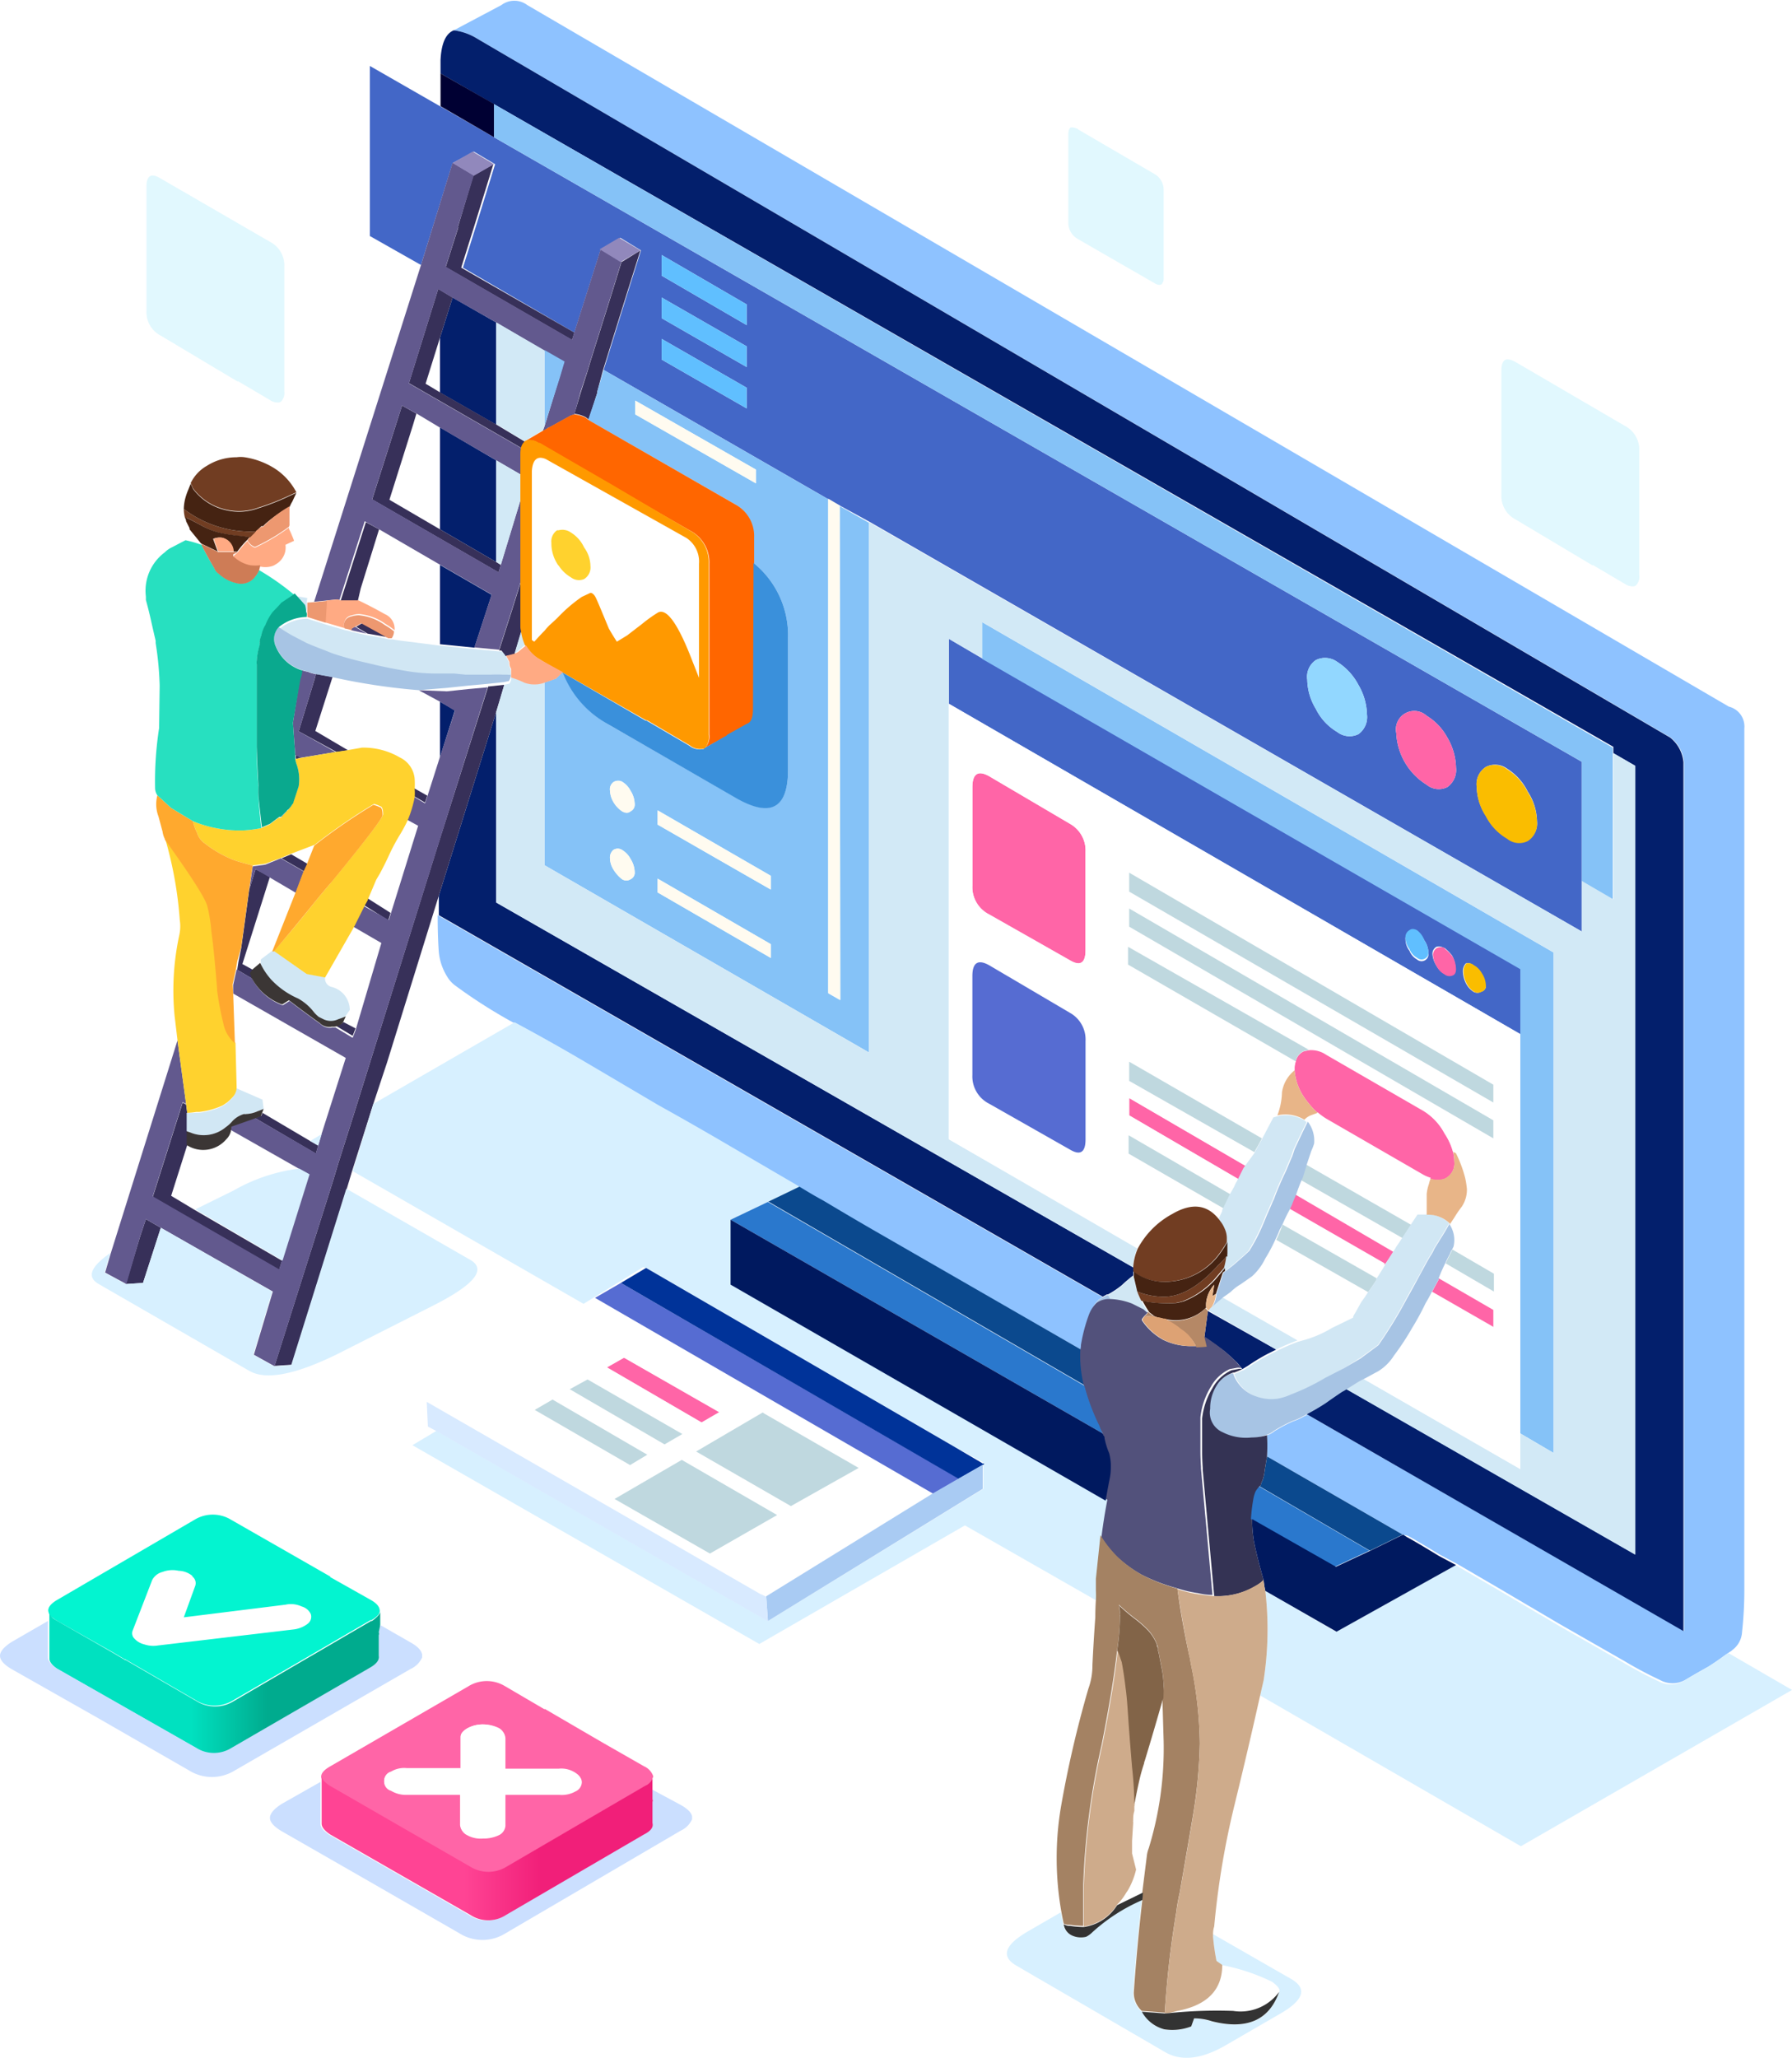 <?xml version="1.0" encoding="UTF-8" standalone="no"?><svg xmlns:xlink="http://www.w3.org/1999/xlink" preserveAspectRatio="xMidYMid meet" data-bbox="0 0.004 156 179.009" viewBox="0 0 156 178.99" xmlns="http://www.w3.org/2000/svg" data-type="ugc" role="presentation" aria-hidden="true" width="270"  height="310" >
    <g>
        <defs>
            <linearGradient gradientUnits="userSpaceOnUse" y2="146.33" x2="4.15" y1="146.33" x1="33.13" id="svgcid--426mt464siy1">
                <stop stop-color="#00ab8e" offset=".34"></stop>
                <stop stop-color="#00e1c0" offset=".57"></stop>
            </linearGradient>
            <linearGradient gradientUnits="userSpaceOnUse" gradientTransform="rotate(180 -658.5 -374.975)" y2="-910.74" x2="-1344.93" y1="-910.74" x1="-1373.97" id="svgcid-5f2svz-fzw69m">
                <stop stop-color="#f11f79" offset=".34"></stop>
                <stop stop-color="#ff4494" offset=".57"></stop>
            </linearGradient>
        <linearGradient gradientUnits="userSpaceOnUse" y2="146.33" x2="4.15" y1="146.33" x1="33.13" id="svgcid--426mt464siy1">
                <stop stop-color="#00ab8e" offset=".34"></stop>
                <stop stop-color="#00e1c0" offset=".57"></stop>
            </linearGradient><linearGradient gradientUnits="userSpaceOnUse" gradientTransform="rotate(180 -658.5 -374.975)" y2="-910.74" x2="-1344.93" y1="-910.74" x1="-1373.97" id="svgcid-5f2svz-fzw69m">
                <stop stop-color="#f11f79" offset=".34"></stop>
                <stop stop-color="#ff4494" offset=".57"></stop>
            </linearGradient></defs>
        <g>
            <g>
                <path d="M122.1 133.48l-11.8-6.8a17.19 17.19 0 000-1.85 1.78 1.78 0 00.65-.35 13.26 13.26 0 011.6-.85 5.16 5.16 0 001-.45.64.64 0 00.25-.15l32.8 18.85v-75.6a3.09 3.09 0 00-1.15-2.15L41.5 3.28a5.05 5.05 0 00-2-.7l4.15-2.2a1.87 1.87 0 012.25 0l104.6 61.05a1.78 1.78 0 011.35 1.9v74.95a33.62 33.62 0 01-.2 3.7 2.08 2.08 0 01-.85 1.55.79.79 0 01-.2.15l-.3.2q-.8.6-1.6 1.1-1 .55-2 1.15a2.25 2.25 0 01-2.2 0 34.27 34.27 0 01-3.1-1.65l-5.6-3.2-5.35-3.15-3.6-2.1-1.5-.8q-2.05-1.25-2.8-1.65zm-52.55-30.25l-6-3.5q-3.15-1.85-6.3-3.6l-5.85-3.45q-3.3-2-6.65-3.75a.37.37 0 01-.15-.05 44.8 44.8 0 01-5-3.2 2.64 2.64 0 01-.7-.8 4.89 4.89 0 01-.7-2.1q-.1-1.3-.1-3.2L96 112.83a3.18 3.18 0 00-.35.2 2.61 2.61 0 00-.6.9 1.15 1.15 0 00-.2.4 14.11 14.11 0 00-.7 2.65 1.6 1.6 0 01-.05.4l-17.55-10q-2.35-1.38-4.85-2.9-.65-.35-1.4-.8z" fill-rule="evenodd" fill="#8EC2FF"></path>
                <path d="M39.5 2.58a5.05 5.05 0 012 .7l103.9 60.85a3.09 3.09 0 011.15 2.15v75.6L113.75 123a16.91 16.91 0 001.65-1q.7-.5 1.45-1a3.29 3.29 0 00.35-.2l25.15 14.4V66.58l-1.9-1.1v-.55L43 9v2.9V9l-4.65-2.67v2.85-4q.1-2.18 1.15-2.6zm-1.3 75.3l5-16v16.6l55.45 31.75a1.47 1.47 0 010 .35v.35a12.86 12.86 0 00-1 .85 7.55 7.55 0 01-1.2.8h-.1l-.35.2-57.8-33.2v-1.7zm72.9 39.5l-.8.4a16.77 16.77 0 00-1.65 1l-.5.3-.45-.55q-.5-.5-1.1-1-.8-.6-1.75-1.25l.3-2.25zM39.4 25.83L43.2 28v8.9l-4.9-2.8v-4.77zM43.2 40v8.85L38.3 46v-8.87zm-4.9 16v-6.9l4.5 2.6-1.5 4.6zm0 9.85V61l1.3.75z" fill="#031F6C" fill-rule="evenodd"></path>
                <path d="M39.4 14.13L36.65 23l-4.45-2.52V5.68l6.1 3.5 4.7 2.7 94.7 54.35V81l-62-35.65-2.6-1.42-1-.55-19.55-11.25 2.1-6.75 1.15-3.65-1.8-1.1-1.7 1-2.3 7.25-9.7-5.65 1.1-3.5 1.7-5.5-1.85-1.1zm77 43.4a1.8 1.8 0 00-1.85-.15 1.75 1.75 0 00-.75 1.7 5.08 5.08 0 00.75 2.55 4.77 4.77 0 001.85 2 1.75 1.75 0 001.85.2 1.82 1.82 0 00.75-1.7 5.35 5.35 0 00-.75-2.6 5.23 5.23 0 00-1.85-2zm7.8 4.7a1.6 1.6 0 00-2.65 1.5 5.59 5.59 0 002.65 4.5 1.66 1.66 0 001.8.2 1.82 1.82 0 00.75-1.7 5.36 5.36 0 00-.75-2.6 5 5 0 00-1.8-1.9zm5.15 4.45a1.78 1.78 0 00-.8 1.7 4.86 4.86 0 00.8 2.55 4.77 4.77 0 001.85 1.95 1.66 1.66 0 001.8.2 1.78 1.78 0 00.8-1.7 4.86 4.86 0 00-.8-2.55 4.91 4.91 0 00-1.8-2 1.75 1.75 0 00-1.85-.15zm3 23.25L82.6 61.18v-5.65l2.9 1.7 46.85 27zM124 81.78a1.86 1.86 0 00-.65-.75q-.4-.25-.65 0a.69.69 0 00-.35.65 1.67 1.67 0 00.35 1 1.47 1.47 0 00.65.75.6.6 0 00.65.1.59.59 0 00.35-.6 2 2 0 00-.35-1.15zm1.7.65a.81.81 0 00-.65-.1.69.69 0 00-.35.65 2.16 2.16 0 00.35 1 1.53 1.53 0 00.65.65.68.68 0 00.7.1q.3-.1.3-.55a2.28 2.28 0 00-.3-1.1 3.45 3.45 0 00-.65-.65zm3.6 3.25a2 2 0 00-.35-1.05 1.77 1.77 0 00-.7-.7.71.71 0 00-.65-.15 1 1 0 00-.25.7 2.44 2.44 0 00.25 1 1.85 1.85 0 00.65.75.65.65 0 00.7 0 .5.5 0 00.4-.55zM65 31.88v-1.8l-7.4-4.25v1.8zm0-3.65v-1.8l-7.4-4.3v1.8zm-7.4 1.2v1.8l7.4 4.25v-1.8z" fill="#4367C7" fill-rule="evenodd"></path>
                <path d="M43.2 61.88l-5 16-4.5 14.5L32.5 96l-1.85 5.85-.45 1.5-4.8 15.35-1.5.1 5.1-16.12.45-1.5 1.3-4.1 1.25-4 6.25-20 4.25-13.4 1.4-.15-.4 1.35zm-2-46.65l1.75-1-1.7 5.5-1.1 3.5L50 28.88l-.2.65-11-6.35 1.1-3.45h-.05zm14.55 6.5l-1.15 3.65-2.1 6.75L52 34v.1l-.75 2.35-.25-.2a2.65 2.65 0 00-1-.3l.6-2 .5-1.55.3-1 1.9-6.05.8-2.6zM43.2 36.88l2.5 1.5a1 1 0 00-.3.55l-9.8-5.65 2.55-8.2 1.25.75-1.1 3.5-1.25 4 1.25.75zM38.3 46l4.9 2.85.4.25-.2.65-11-6.35 2.6-8.17 1.25.7-.3 1-2.05 6.5zm7.1 8.85l-.6 2a6.94 6.94 0 01-.8.2 4.47 4.47 0 00-.35-.5h-.2l1.15-3.6.75-2.4v4a1.6 1.6 0 00.05.28zm-13.4.23l-1-.6.6-.35 2.35 1.3q-1.05-.2-1.95-.35zm-.85-2.85h-1.5l2.2-6.85L33 46l-1.6 5.15zm4.9 17a5 5 0 000-.7l1.15.65-.2.6zm-4.4 9.45l.25-.45.05-.15 2.05 1.3-.2.65zm-1.75 10.2l1.05.55h-.05.05l-.25.65-1.5-.9a1.17 1.17 0 00.65-.25zm-6.4-12.65l-2.4 7.6 1 .55-.25.35a2 2 0 01.15.4l-1.35-.8.1-.65.25-1.25.7-5.1.55-1.75zm-1.3 21l.55-.2.1-.25L27 99.23l.7.4-.2.7zm-5.9 2.35L14.9 104l2 1.2 7.65 4.45-.25.8-11-6.35 2.6-8.2.3.15.1.75v1.6zm10.2-23.8l-2-1.15.85-.35 1.45.85zm17-14.9v.05zM25 70.53l-.45.5h-.2.15zm1.2-4.65l-.45.1v-.35zm4.1-.65l-1 .15-3.3-1.8L27.4 59l.1-.4a1.09 1.09 0 01.35.05l1.1.2-1.5 4.7zM14 106.78l-1.55 4.8-1.5.1 1.25-4.15.5-1.5zM40.25 71z" fill="#373059" fill-rule="evenodd"></path>
                <path d="M23.9 118.83l-1.8-1 1.65-5.5-9.75-5.55-1.3-.75-.5 1.5-1.2 4.15-1.85-1 .5-1.7 5.8-18.5.75 5.52-.3-.15-2.6 8.2 11 6.35.25-.8 2.3-7.5-.9-.5-5.9-3.35a.8.8 0 00.1-.35l2-.7 5.35 3.1.2-.7.3-1 2.1-6.6-9.8-5.6v-.75l.3-1.35 1.35.8a4.92 4.92 0 002.6 2.3h.1l.55-.35q1.3 1 2.7 2a1.15 1.15 0 001.05.3.83.83 0 00.25 0l1.5.9.25-.65h-.05.05L33.2 82l-2.5-1.45.9-1.8L33.85 80l.2-.65 2.35-7.55-1-.55a10 10 0 00.6-2l1 .6.2-.6 1.1-3.45 1.3-4-1.3-.8-1.85-1 2.45.1 1.9-.2 1.65-.15-4.2 13.38L32 93.08l-1.25 4-1.3 4.1-.45 1.5zM36.65 23l2.75-8.9 1.85 1.1-1.4 4.5h.05l-1.1 3.45 11 6.35.2-.65 2.3-7.25 1.8 1.1-.8 2.6-1.9 6.05-.3 1-.55 1.65-.55 2-.3.1-2 1.1-.45.25.15-.4 1.3-4.25.4-1.35-1.75-1L43.2 28l-3.8-2.15-1.25-.75-2.55 8.2 9.8 5.65a3 3 0 00-.05.6v1.7L43.2 40l-4.9-2.85-2-1.2-1.3-.72-2.6 8.15 11 6.35.2-.65 1.75-5.75v7.15l-.75 2.4-1.15 3.6-2.15-.2 1.5-4.6-4.5-2.6L33 46l-1.25-.7-2.2 6.85-.2-.05-1 .1-1 .1zm11 14.15a.43.43 0 01.15-.05.17.17 0 00-.1.05zM30.9 54.48l1 .6-1.35-.3.05-.15zm-6.45 20.15l2 1.15-.7 1.85-2.3-1.35-1.2-.7-.55 1.75.3-2 1.1-.15zm4.75-9.25l-3 .5-.5-.25-.2-2.8.6-3.83a2.6 2.6 0 00.15-.55.45.45 0 000-.2 2.74 2.74 0 00.55.15 2.78 2.78 0 00.7.2l-.1.4-1.4 4.58z" fill="#62598E" fill-rule="evenodd"></path>
                <path d="M41.25 15.23l-1.85-1.1 1.75-1 1.85 1.1zM54 22.73l-1.8-1.1 1.7-1 1.85 1.1-1.7 1z" fill="#9188BC" fill-rule="evenodd"></path>
                <path d="M137.7 76.63v-10.4L43 11.88V9l97.4 56v13.3zm-85.15-44.5L72.1 43.38v43l1.05.6-.05-43 2.55 1.45v46.1L47.4 75.23v-15.9l1-.35.55-.55h.1A8.71 8.71 0 0053 63l11.15 6.4q4.45 2.5 4.45-2.5V55.48a8.08 8.08 0 00-3-6.55v-2.2a3.13 3.13 0 00-1.6-2.9l-12.8-7.35.8-2.35V34zm79.8 92.55v-40.4l-46.85-27v-3.2l49.75 28.75v43.55zM55.3 36l10.5 6v-1.2l-10.5-6zm-7.9 1v-6.6l1.75 1-.4 1.35zm6 31a.78.78 0 00-.3.7 2.13 2.13 0 00.3 1 2.51 2.51 0 00.75.8q.45.3.75 0a.63.63 0 00.35-.65 2.22 2.22 0 00-.35-1.1 2 2 0 00-.75-.8.75.75 0 00-.75.05zm13.7 8.15l-9.85-5.7v1.25l9.85 5.65zm-14-1.55a1.93 1.93 0 00.3 1 3.18 3.18 0 00.75.85.69.69 0 00.75 0 .63.63 0 00.35-.65 2.22 2.22 0 00-.35-1.1 2 2 0 00-.75-.8.69.69 0 00-.75 0 .86.86 0 00-.3.73zm4.15 3l9.85 5.7v-1.2l-9.85-5.7z" fill="#85C2F7" fill-rule="evenodd"></path>
                <path fill="#000033" fill-rule="evenodd" d="M43 11.88l-4.65-2.7V6.33L43 8.98v2.9z"></path>
                <path d="M116.4 57.53a5.23 5.23 0 011.85 2 5.35 5.35 0 01.75 2.6 1.82 1.82 0 01-.75 1.7 1.75 1.75 0 01-1.85-.2 4.77 4.77 0 01-1.85-2 5.08 5.08 0 01-.75-2.55 1.75 1.75 0 01.75-1.7 1.8 1.8 0 011.85.15z" fill="#92D7FF" fill-rule="evenodd"></path>
                <path d="M124.2 62.23a5 5 0 011.8 1.9 5.36 5.36 0 01.75 2.6 1.82 1.82 0 01-.75 1.7 1.66 1.66 0 01-1.8-.2 5.59 5.59 0 01-2.65-4.5 1.6 1.6 0 012.65-1.5zm-38.1 5.25l7.05 4.15a2.66 2.66 0 011.35 2.45v8.55q0 1.7-1.35.9l-7.05-4A2.66 2.66 0 0184.65 77v-8.57q0-1.75 1.45-.95zm28.6 29.3a8.22 8.22 0 01-1.2-1.4 4.77 4.77 0 01-.8-2.3v-.15a1.62 1.62 0 01.1-.6 1.23 1.23 0 01.7-.9l.45-.1a2.32 2.32 0 011.5.4l8.4 4.85a5.1 5.1 0 011.9 2 5.55 5.55 0 01.75 1.65 3.3 3.3 0 01.1.8 1.45 1.45 0 01-.85 1.5 1.85 1.85 0 01-1.2 0 3.18 3.18 0 01-.7-.3l-8.4-4.85a6.11 6.11 0 01-.75-.6zm-6.1 4.7l-.6 1.2L98.3 97v-1.52zm17.15-19a3.45 3.45 0 01.7.7 2.28 2.28 0 01.3 1.1q0 .45-.3.55a.68.68 0 01-.7-.1 1.53 1.53 0 01-.65-.65 2.16 2.16 0 01-.35-1 .69.69 0 01.35-.65.81.81 0 01.65 0zm-1.1 29.9l.6-1.1a.15.15 0 010-.1l4.75 2.75v1.55zm-11.9-8.5l8.55 5q-.35.55-.75 1.1l-8.35-4.8c.07-.17.13-.32.2-.45s.22-.6.35-.9zm-58.45 14.2l8.3 4.75-1.55.9-8.25-4.8zm2.5 36.6a1.15 1.15 0 01-.52.63l-.23.13-12 7a3 3 0 01-3.15 0l-12.15-7a2.4 2.4 0 01-.62-.5.82.82 0 01-.17-.4q0-.45.8-.9l12-6.95a3.05 3.05 0 013.15-.05l3.5 2.05v-.05l5.15 3 3.5 2a1.47 1.47 0 01.8.85.21.21 0 01-.06.19zm-16.1-4.35q-.6.35-.6.8v2.75h-4.7a2.2 2.2 0 00-1.35.3.83.83 0 000 1.6 2.47 2.47 0 001.35.35h4.7v2.7a1 1 0 00.55.8 2.42 2.42 0 001.4.3 3.09 3.09 0 001.4-.3 1 1 0 00.55-.8v-2.7h4.7a2.42 2.42 0 001.4-.3.9.9 0 00.55-.8q0-.45-.6-.8a2.2 2.2 0 00-1.35-.3H44v-2.7a1 1 0 00-.55-.85A3.09 3.09 0 0042 150a2.78 2.78 0 00-1.3.33z" fill="#FF65A7" fill-rule="evenodd"></path>
                <path d="M129.35 66.68a1.75 1.75 0 011.85.2 4.91 4.91 0 011.8 2 4.86 4.86 0 01.8 2.55 1.78 1.78 0 01-.8 1.7 1.66 1.66 0 01-1.8-.2 4.77 4.77 0 01-1.85-1.95 4.86 4.86 0 01-.8-2.55 1.78 1.78 0 01.8-1.75zm0 19a.5.5 0 01-.35.55.65.65 0 01-.7 0 1.85 1.85 0 01-.65-.75 2.44 2.44 0 01-.25-1 1 1 0 01.25-.7.71.71 0 01.65.15 1.77 1.77 0 01.7.7 2 2 0 01.35 1.05z" fill="#FABD00" fill-rule="evenodd"></path>
                <path d="M98.65 110.23L43.2 78.48v-16.6l.3-1 .4-1.35.45-.1a1.1 1.1 0 00.15-.35v-.2a7.67 7.67 0 011.15.45 2.57 2.57 0 001.75 0v15.9l28.25 16.3V45.38L137.7 81v-4.4l2.75 1.6V65.48l1.9 1.1v68.65l-25.15-14.4.8-.5a6.57 6.57 0 01.7-.4l13.65 7.85v-3.1l2.9 1.7V82.83L85.5 54.08v3.15l-2.9-1.7v43.55l16.4 9.5a4.79 4.79 0 00-.35 1.65zm7.75 2.6l6.55 3.75a18.29 18.29 0 00-1.85.8l-5.9-3.4a.78.78 0 01.15-.2l.15-.15c.17-.17.35-.33.55-.5a3.17 3.17 0 00.35-.3zm-59-82.4V37l-.15.4-1.45.85-.1.1-2.5-1.5V28zm-2.05 12.9l-1.75 5.75-.4-.25V40l2.15 1.25zm-.55 13.45l.6-2a4.55 4.55 0 00.35 1.25l-.55.45a1.18 1.18 0 01-.4.3z" fill="#D2E9F6" fill-rule="evenodd"></path>
                <path d="M73.1 43.93l.05 43-1.05-.6v-43zM55.3 36v-1.2l10.5 6V42zm-1.9 32a.75.75 0 01.75 0 2 2 0 01.75.8 2.22 2.22 0 01.35 1.1.63.63 0 01-.35.65q-.3.25-.75 0a2.51 2.51 0 01-.75-.8 2.13 2.13 0 01-.3-1 .78.78 0 01.3-.75zm13.7 8.15v1.2l-9.85-5.65v-1.22zm-14-1.55a.86.86 0 01.3-.7.69.69 0 01.75 0 2 2 0 01.75.8 2.22 2.22 0 01.35 1.1.63.63 0 01-.35.65.69.69 0 01-.75 0 3.18 3.18 0 01-.75-.85 1.93 1.93 0 01-.3-.97zm4.15 3v-1.2l9.85 5.7v1.2z" fill="#FFFBF0" fill-rule="evenodd"></path>
                <path d="M81.2 129.93l-14.5 8.95-.55-.25-29-16.7.15-.1-.55-.3 14-8.1 5.2-3.2.2.1-2.15 1.25-2.25 1.3 29.35 17.05zm25.1-23.75q-1.55-2.2-4.2-.65a7.39 7.39 0 00-3 3l-16.5-9.45v-37.9l49.75 28.75v37.85l-13.65-7.85.2-.1 1.1-.6a4.23 4.23 0 001.35-1.35 21.92 21.92 0 001.55-2.35 23.25 23.25 0 001.2-2.2q.3-.5.55-1l5.4 3.1v-1.55l-4.75-2.75q.25-.65.55-1.25l4.2 2.45v-1.55l-3.6-2.1c.07-.17.12-.28.15-.35a2.47 2.47 0 00-.35-1.85l.35-.6a9.57 9.57 0 01.65-.95 2.66 2.66 0 00.45-1.55 8.1 8.1 0 00-.15-.95 11 11 0 00-.8-2.15.49.49 0 00-.25-.1 5.55 5.55 0 00-.75-1.65 5.1 5.1 0 00-1.9-2l-8.4-4.85a2.32 2.32 0 00-1.5-.4l-15.75-9v1.55l14.6 8.45a1.62 1.62 0 00-.1.6v.15a3 3 0 00-1.1 1.9 6 6 0 01-.4 2l-.35.1-1 1.9-11.55-6.6V94l10.9 6.3-.6 1.2-10.3-6V97l9.7 5.65a2.22 2.22 0 00-.2.4l-.5.9-9.1-5.25v1.6l8.5 4.9a8.36 8.36 0 00-.35.8.2.2 0 00-.05.18zm-20.2-38.7q-1.45-.8-1.45 1V77a2.66 2.66 0 001.45 2.5l7.05 4q1.35.8 1.35-.9v-8.52a2.66 2.66 0 00-1.35-2.45zm12.2 10l31.7 18.4v-1.55L98.3 75.88zm-3.8 13a2.66 2.66 0 00-1.35-2.45l-7.05-4.1q-1.45-.8-1.45.95v8.55a2.66 2.66 0 001.45 2.5l7.05 4q1.35.8 1.35-.9zm3.8-10L130 99v-1.57L98.3 79zm24.5 26l-9.15-5.25.4-1.2a4.57 4.57 0 00.25-.65 2.71 2.71 0 00-.55-1.9.77.77 0 01-.2-.15 1.58 1.58 0 01.6-.4l.55-.2a6.11 6.11 0 00.75.55l8.4 4.85a3.18 3.18 0 00.7.3 1.78 1.78 0 00-.15.45 3.54 3.54 0 00-.2.9v1.8h-.75zm-9.6-3.9l8.85 5.05q-.25.4-.5.75a2.56 2.56 0 01-.25.4l-8.55-5q.25-.55.45-1.15zm-1.55 3.85q.3-.7.55-1.35l8.35 4.8q-.35.6-.75 1.2zm7.35 5.85q-.25.4-.55.8l-.5.9a3.27 3.27 0 00-.2.35v.1l-1.85.9a9.84 9.84 0 01-2.6 1.1l-.35.1-6.55-3.75c.3-.2.53-.37.7-.5a4.34 4.34 0 01.85-.65l1-.7a5.06 5.06 0 001.2-1.5 13.76 13.76 0 00.9-1.7zM46.3 40.93q.1-1.5 1.2-1.05l12.25 6.9a2.46 2.46 0 011.1 2.22v9.85q-.25-.65-.55-1.4-1.9-4.85-3-4.3a12.19 12.19 0 00-1.4 1l-1.3 1-.9.55q-.45-.7-.7-1.15-1-2.45-1.15-2.8c-.13-.2-.27-.3-.4-.3l-.75.35a13.11 13.11 0 00-2.05 1.75q-.35.35-.75.7a6.27 6.27 0 00-.45.5q-.4.4-.75.8l-.15.15-.2-.15zm1.7 6.25a3.32 3.32 0 00.5 1.7.77.77 0 00.15.2 3.16 3.16 0 001.05 1 1.15 1.15 0 001.15.15 1.19 1.19 0 00.55-1.15 2.8 2.8 0 00-.55-1.6 3 3 0 00-1.15-1.3 1.28 1.28 0 00-1.1-.18.38.38 0 01-.15 0 1.17 1.17 0 00-.45 1.18zm37.6 80h-.1l-2.3-1.35zm-31.25-9.1l-1.5.85 8.25 4.8 1.55-.9zm5 8.85l-5.85 3.4 8.3 4.75 5.85-3.35zm-1.5-1.35l1.55-.9-8.25-4.75-1.55.85zm-3 1.8l1.5-.9-8.35-4.8-1.55.9zm11.65-4.5l-5.8 3.4 8.15 4.72 5.85-3.35zm-25.8 27.45A2.78 2.78 0 0142 150a3.09 3.09 0 011.4.3 1 1 0 01.55.85v2.7h4.7a2.2 2.2 0 011.35.3q.6.35.6.8a.9.9 0 01-.55.8 2.42 2.42 0 01-1.4.3h-4.7v2.7a1 1 0 01-.55.8 3.09 3.09 0 01-1.4.3 2.42 2.42 0 01-1.4-.3 1 1 0 01-.55-.8v-2.7H35.4a2.47 2.47 0 01-1.35-.35.83.83 0 010-1.6 2.2 2.2 0 011.35-.3h4.7v-2.75q0-.37.6-.72zm-24-13.2a.73.73 0 01.25.8l-1 2.75 8.9-1.05a2.22 2.22 0 011.4.15 1.26 1.26 0 01.8.65.76.76 0 01-.25.85 2.5 2.5 0 01-1.2.5l-11.85 1.4a2.46 2.46 0 01-1.2-.1 1.66 1.66 0 01-.85-.5.64.64 0 01-.15-.7l1.7-4.4a1.4 1.4 0 01.9-.7 2.42 2.42 0 011.4-.1 1.94 1.94 0 011.2.45zm94.6 36.15a4.16 4.16 0 01-4 1.65 40.2 40.2 0 00-5.65.2l.8-.2q4-.75 3.9-4a17.2 17.2 0 014.35 1.45q.85.62.65.9zm-11.85-8.7l-2.25 1.1a5 5 0 00.65-1.05 2.71 2.71 0 00.25-.4 6.61 6.61 0 00.6-1.6l-.35-1.4.1.15h1.4z" fill="#FFFFFF" fill-rule="evenodd"></path>
                <path d="M98.3 77.53v-1.65L130 94.33v1.55zM109.85 99q-.25.5-.55 1l-.1.2L98.3 94v-1.67zm4.1-7.7l-.45.1a1.23 1.23 0 00-.7.9l-14.6-8.42v-1.55zM98.3 80.58V79L130 97.43V99zm9 23.4q-.25.55-.55 1.15a.15.15 0 000 .1l-8.5-4.9v-1.6zm18.55 5.9q.2-.45.45-.9a.63.63 0 01.15-.3l3.6 2.1v1.55zm-3-3.35l-.75 1.15-8.85-5.05.1-.2q.2-.6.35-1.15zm-11.15 0l8.15 4.65a.15.15 0 000 .1q-.35.55-.75 1.1l-8-4.55a8.36 8.36 0 00.35-.8 3.67 3.67 0 00.2-.55zm-45.2 16.4l8.25 4.75-5.9 3.32-8.25-4.75 5.8-3.4zm-11.65 4.5l-8.3-4.8 1.55-.9 8.25 4.8zm3-1.8l-8.25-4.8 1.55-.85 8.25 4.75zm1.5 1.35l8.3 4.8-5.85 3.35-8.3-4.75z" fill="#BFD8DF" fill-rule="evenodd"></path>
                <path d="M94.5 90.53v8.55q0 1.7-1.35.9l-7.05-4a2.66 2.66 0 01-1.45-2.5v-8.6q0-1.75 1.45-.95l7.05 4.15a2.66 2.66 0 011.35 2.45zm-11 38.1l-2.25 1.3-29.45-17.05 2.25-1.3z" fill="#566CD2" fill-rule="evenodd"></path>
                <path d="M94.1 117.38a10.39 10.39 0 00.3 3.1l-27.55-16 2.7-1.3.75.45q.75.45 1.4.8 2.5 1.5 4.85 2.85zm16.2 9.3l11.8 6.8-2.85 1.4-9.6-5.6.1-.1a1.91 1.91 0 01.15-.4 3.58 3.58 0 00.2-.9z" fill="#0B498E" fill-rule="evenodd"></path>
                <path d="M26.7 52.38v1a1.89 1.89 0 00-.1-.6l-.9-1h-.1l1.15.2zm82.5 47.9l.1-.2q.3-.55.55-1l1-1.9.35-.1a3.16 3.16 0 012.35.35.77.77 0 00.2.15q-.55 1.1-1.15 2.4l-.2.6q-.2.45-.55 1.3-.25.5-.55 1.2t-.5 1.25l-.1.2q-.25.6-.5 1.15-.3.75-.55 1.3a15 15 0 01-1 1.85q-.35.35-1.4 1.25l-.85.65v-.1a.56.56 0 010-.25 6.35 6.35 0 00.2-1 .82.82 0 010-.25v-1.35a2 2 0 00-.2-.9 2.57 2.57 0 00-.35-.6.2.2 0 010-.15 8.36 8.36 0 01.35-.8.15.15 0 010-.1q.3-.6.55-1.15l.5-.9a2.22 2.22 0 01.2-.4l.6-1.2zm-10.5 10.65v.1l.3 1.3a8.35 8.35 0 00.35.8 10.81 10.81 0 00.6 1v.15a3.41 3.41 0 01-.35-.3l-1-.5a5.8 5.8 0 00-1.95-.4c-.07-.17-.13-.32-.2-.45a7.55 7.55 0 001.2-.8 12.86 12.86 0 011.05-.9zm22.6-2.1a2.56 2.56 0 00.25-.4q.25-.35.5-.75l.75-1.15.6-.9h.75a2.67 2.67 0 012 .75q-.35.65-.8 1.35a2.3 2.3 0 00-.15.25c-.13.2-.27.42-.4.65a3.23 3.23 0 01-.3.55q-.25.4-.65 1.15-.25.5-.65 1.2t-.8 1.45a39.9 39.9 0 01-2.45 4l-1.5 1.1-1.45.92-1.55.9a19.22 19.22 0 01-3 1.45 4.7 4.7 0 01-1.1.35 3.81 3.81 0 01-1.9-.2 3.14 3.14 0 01-2-2 7.23 7.23 0 00.7-.3h.05l.5-.3a16.77 16.77 0 011.65-1l.8-.4a18.29 18.29 0 011.85-.8l.35-.1a9.84 9.84 0 002.6-1.1l1.85-.9v-.1a3.27 3.27 0 01.2-.35l.5-.9q.3-.4.55-.8.4-.55.75-1.1a.15.15 0 010-.1q.4-.6.75-1.2t.75-1.22zm-76.8-50a.56.56 0 01-.25 0h-.4a10.22 10.22 0 00-1.1 0H40.6l-1-.1h-1.7a15.77 15.77 0 01-2.65-.25q-1.2-.2-2.3-.45l-1.7-.4q-1.2-.3-2.25-.65l-.75-.3q-.8-.3-1.5-.6l-1.15-.6a13.73 13.73 0 01-1.3-.8 3.93 3.93 0 012.45-.9l1.6.5 1.7.5a4.05 4.05 0 01.6.15l1.35.3q.95.15 1.9.35h.3q.55.1 1 .15l3.15.4 3 .3 2.15.2h.2a4.47 4.47 0 01.3.37c.1.17.2.35.3.55a.39.39 0 000 .15.81.81 0 00.05.25l.1.2zm-21.8 25v-.4l1-.75h.15l2.85 2 1.6.3a.75.75 0 00.6.85 2.08 2.08 0 011.55 2l-.35.5a5.52 5.52 0 01-.6.35 1.48 1.48 0 01-1.3 0l-.4-.2a2.93 2.93 0 01-.45-.45 4.49 4.49 0 00-1.35-1.1 7.11 7.11 0 01-2.3-1.6 5.89 5.89 0 01-1-1.5zm-6.45 14.55v-1.6a6.47 6.47 0 00.8 0h.25a6.7 6.7 0 002-.55 5.3 5.3 0 00.45-.3 4.14 4.14 0 00.55-.55 1.26 1.26 0 00.25-.75l2.3 1 .1.8a3.75 3.75 0 01-.5.2 2.64 2.64 0 01-1 .25.45.45 0 01-.2 0 2.23 2.23 0 00-1 .6 3.19 3.19 0 01-.6.55 3 3 0 01-3.1.45z" fill="#D1E7F4" fill-rule="evenodd"></path>
                <path d="M113.75 123a.64.64 0 01-.25.15 5.16 5.16 0 01-1 .45 13.26 13.26 0 00-1.6.85 1.78 1.78 0 01-.65.35 4.74 4.74 0 01-1.4.3 4.46 4.46 0 01-2.5-.45 1.86 1.86 0 01-1.1-2.05 3.68 3.68 0 01.55-2 2.52 2.52 0 01.75-.8 3.44 3.44 0 01.7-.35h.1a3.14 3.14 0 002 2 3.81 3.81 0 001.9.2 4.7 4.7 0 001.1-.35 19.22 19.22 0 003-1.45L117 119l1.45-.85L120 117a39.9 39.9 0 002.45-4q.45-.8.8-1.45t.65-1.2q.4-.75.65-1.15a3.23 3.23 0 00.3-.55c.13-.23.27-.45.4-.65a2.3 2.3 0 01.15-.25q.45-.7.8-1.35a.15.15 0 010 .1 2.47 2.47 0 01.35 1.85c0 .07-.08.18-.15.35a.63.63 0 00-.15.3q-.25.45-.45.9-.3.6-.55 1.25a.15.15 0 000 .1l-.6 1.1q-.25.5-.55 1a23.25 23.25 0 01-1.2 2.2 21.92 21.92 0 01-1.55 2.35 4.23 4.23 0 01-1.35 1.35l-1.1.6-.2.1a6.57 6.57 0 00-.7.4l-.8.5a3.29 3.29 0 01-.35.2q-.75.5-1.45 1a16.91 16.91 0 01-1.65.95zm-2.1-16.55a3.67 3.67 0 01-.25.5 8.36 8.36 0 01-.35.8 13.76 13.76 0 01-.9 1.7A5.06 5.06 0 01109 111l-1 .7a4.34 4.34 0 00-.85.65c-.17.13-.4.3-.7.5a3.17 3.17 0 01-.35.3c-.2.17-.38.33-.55.5a2.51 2.51 0 00.35-1.1l.6-1.85.85-.65q1.05-.9 1.4-1.25a15 15 0 001-1.85q.25-.55.55-1.3.25-.55.5-1.15l.1-.2q.25-.7.5-1.25.3-.7.55-1.2.35-.85.55-1.3l.2-.6q.6-1.3 1.15-2.4a2.71 2.71 0 01.55 1.9 4.57 4.57 0 01-.25.65l-.4 1.2q-.15.55-.35 1.15l-.1.2q-.25.6-.45 1.2c-.13.3-.25.58-.35.85s-.13.28-.2.45q-.35.63-.65 1.33zm-15 6.55a1.82 1.82 0 00-1.15.35 2.77 2.77 0 00-.65 1 1.15 1.15 0 01.2-.4 2.61 2.61 0 01.6-.9 3.18 3.18 0 01.35-.2l.35-.2h.1c.07.06.13.21.2.35zm-69.1-54.4a2.78 2.78 0 01-.7-.2 2.74 2.74 0 01-.55-.15 3.62 3.62 0 01-2.3-2.1 1.52 1.52 0 01.25-1.65 13.73 13.73 0 001.3.8l1.15.6q.7.3 1.5.6l.75.3q1.05.35 2.25.65l1.7.4q1.1.25 2.3.45a15.77 15.77 0 002.65.25h1.7l1 .1h2.15a10.22 10.22 0 011.1 0h.4a.56.56 0 00.25 0v.2a1.1 1.1 0 01-.15.35l-.45.1-1.4.15-1.65.15-1.9.2-2.45.2A54.87 54.87 0 0129 58.88l-1.1-.2a1.09 1.09 0 00-.35-.05zm-.85-5.3v.2a.47.47 0 000-.2z" fill="#A7C4E4" fill-rule="evenodd"></path>
                <path d="M16 44.23a9.55 9.55 0 003.2 1.6 9.34 9.34 0 003.1.35.58.58 0 01-.1.15l-.4.4a7.93 7.93 0 00-1-.15 12.6 12.6 0 01-1.8-.3 6.69 6.69 0 01-1.45-.6Q16.3 45 16.25 45a.38.38 0 00-.15 0 3.11 3.11 0 01-.1-.77zm9.8-1.45l-.55.25a21.12 21.12 0 01-2.8 1.1 4.85 4.85 0 01-2.8.15 4.91 4.91 0 01-2.85-1.85q-.1-.25-.2-.45a3.45 3.45 0 011.4-1.5 4.81 4.81 0 012.6-.75 2.46 2.46 0 01.7 0 6.81 6.81 0 012.65 1 5.47 5.47 0 011.85 2.05zm81 65.25a9.79 9.79 0 01-.65 1 5.94 5.94 0 01-4.6 2.45 4.53 4.53 0 01-2.65-.7 1.6 1.6 0 01-.25-.2 1.47 1.47 0 000-.35 4.79 4.79 0 01.4-1.65 7.39 7.39 0 013-3q2.65-1.55 4.2.65a2.57 2.57 0 01.35.6 2 2 0 01.2.9zm-7.8 4.3a6.15 6.15 0 002.35.45q2.25 0 4.75-2.8a4.17 4.17 0 00.65-.7 6.35 6.35 0 01-.2 1l-.85 1a7.31 7.31 0 01-2.75 1.9 6 6 0 01-.65.15 11.61 11.61 0 01-2.45-.1l-.5-.1a8.35 8.35 0 01-.35-.8z" fill="#713D22" fill-rule="evenodd"></path>
                <path d="M20.3 47.93a1.28 1.28 0 00-1-1.2 1.43 1.43 0 00-.75.1l.4 1.1-1.45-.7-1-1.23v-.1l-.3-.6a.54.54 0 00-.1-.3.38.38 0 01.15 0s.45.22 1.25.65a6.69 6.69 0 001.45.6 12.6 12.6 0 001.8.3 7.93 7.93 0 011 .15.33.33 0 00-.15.15l-.1.1a8.34 8.34 0 00-.85 1zm2-1.75a9.34 9.34 0 01-3.1-.35 9.55 9.55 0 01-3.2-1.6 4 4 0 01.15-1 5.73 5.73 0 01.25-.7l.2-.5q.1.2.2.45a4.91 4.91 0 002.85 1.85 4.85 4.85 0 002.8-.15 21.12 21.12 0 002.8-1.1l.55-.25-.35.75a3.41 3.41 0 00-.25.5 10.28 10.28 0 00-2.1 1.45l-.2.2h-.05a.14.14 0 00-.1 0zm84.45 63.1a4.17 4.17 0 01-.65.7q-2.5 2.8-4.75 2.8a6.15 6.15 0 01-2.35-.45l-.3-1.3v-.45a1.6 1.6 0 00.25.2 4.53 4.53 0 002.65.7 5.94 5.94 0 004.6-2.45 9.79 9.79 0 00.65-1v1a.82.82 0 000 .25zm-.3 1.4l-.6 1.85-.3.2.15-1a2.79 2.79 0 00-.7 1.55 2.33 2.33 0 000 .45 3.75 3.75 0 01-3.5 1h-.1l-.4-.1a.15.15 0 00-.1 0l-.4-.15-.45-.35a10.81 10.81 0 01-.6-1l.5.1a11.61 11.61 0 002.45.1 6 6 0 00.65-.15 7.31 7.31 0 002.75-1.9l.85-1a.56.56 0 000 .25z" fill="#452312" fill-rule="evenodd"></path>
                <path d="M96 124.68a4.05 4.05 0 01-.35-.65 18.59 18.59 0 01-1.3-3.55 10.39 10.39 0 01-.3-3.1 1.6 1.6 0 00.05-.4 14.11 14.11 0 01.7-2.65 2.77 2.77 0 01.65-1 1.82 1.82 0 011.15-.35 5.8 5.8 0 011.95.4l1 .5a3.41 3.41 0 00.35.3l-.3.3-.2.25a.14.14 0 010 .1 5.28 5.28 0 001.85 1.7 5.47 5.47 0 002.25.55h.55a7.93 7.93 0 00.9-.05l-.2-.85q1 .65 1.75 1.25.6.5 1.1 1l.45.55H108a.81.81 0 00-.4 0l-.55.1a3.6 3.6 0 00-1.65 1.55 6.4 6.4 0 00-.9 2.65v2.95q0 .55.05 1.35v.15l1 11q-.6 0-1.25-.15a11.35 11.35 0 01-1.9-.45 15.51 15.51 0 01-3-1.15 11 11 0 01-2.2-1.6 10.39 10.39 0 01-1.5-1.9q.2-1.55.45-3.1.15-1 .35-1.9a4.86 4.86 0 00.1-1 4.13 4.13 0 00-.15-1.25 6.88 6.88 0 01-.4-1.3v-.1a1.29 1.29 0 01-.05-.15z" fill="#52517B" fill-rule="evenodd"></path>
                <path d="M99.6 114.53l.3-.3v-.15l.45.35.4.15a3.11 3.11 0 00-.75-.1h-.2a.82.82 0 01-.2.05zm1.85.25a3.75 3.75 0 003.5-1l.2.25-.3 2.25.2.85a7.93 7.93 0 01-.9.05 3.42 3.42 0 00-1.3-1.5 5.27 5.27 0 00-1.15-.75.62.62 0 00-.25-.15z" fill="#B58866" fill-rule="evenodd"></path>
                <path d="M100.8 114.58a.15.15 0 01.1 0l.4.1h.1a.62.62 0 01.25.15 5.27 5.27 0 011.15.75 3.42 3.42 0 011.3 1.5h-.55a5.47 5.47 0 01-2.25-.55 5.28 5.28 0 01-1.85-1.7.14.14 0 000-.1l.2-.25a.82.82 0 00.25 0h.2a3.11 3.11 0 01.7.1z" fill="#DDA274" fill-rule="evenodd"></path>
                <path d="M112.7 93.08a4.77 4.77 0 00.8 2.3 8.22 8.22 0 001.2 1.4l-.55.2a1.58 1.58 0 00-.6.4 3.16 3.16 0 00-2.35-.38 6 6 0 00.4-2 3 3 0 011.1-1.92zM105.2 114l-.2-.25a2.33 2.33 0 010-.45 2.79 2.79 0 01.7-1.55l-.15 1 .3-.2a2.51 2.51 0 01-.35 1.1l-.15.15a.78.78 0 00-.15.2zm21-7.5a.15.15 0 000-.1 2.67 2.67 0 00-2-.75v-1.8a3.54 3.54 0 01.2-.9 1.78 1.78 0 01.15-.45 1.85 1.85 0 001.2 0 1.45 1.45 0 00.85-1.5 3.3 3.3 0 00-.1-.8.49.49 0 01.25.1 11 11 0 01.8 2.15 8.1 8.1 0 01.15.95 2.66 2.66 0 01-.45 1.55 9.57 9.57 0 00-.65.95z" fill="#E8B588" fill-rule="evenodd"></path>
                <path d="M110.3 124.83a17.19 17.19 0 010 1.85l-.2 1.2a3.58 3.58 0 01-.2.9 1.91 1.91 0 00-.15.4l-.1.1a1.93 1.93 0 00-.25.45 2.74 2.74 0 00-.2.7 14.59 14.59 0 00-.2 1.7 12.1 12.1 0 00.15 1.9q.3 1.5.85 3.4a3.13 3.13 0 01-.65.5 6.4 6.4 0 01-3.65.9l-1-11v-.15q-.05-.8-.05-1.35v-2.95a6.4 6.4 0 01.9-2.65 3.6 3.6 0 011.65-1.55l.55-.1a.81.81 0 01.4 0 7.23 7.23 0 01-.7.3h-.1a3.44 3.44 0 00-.7.35 2.52 2.52 0 00-.75.8 3.68 3.68 0 00-.55 2 1.86 1.86 0 001.1 2.05 4.46 4.46 0 002.5.45 4.74 4.74 0 001.35-.2z" fill="#343354" fill-rule="evenodd"></path>
                <path d="M124 81.78a2 2 0 01.35 1 .59.59 0 01-.35.6.6.6 0 01-.65-.1 1.47 1.47 0 01-.65-.75 1.67 1.67 0 01-.35-1 .69.69 0 01.35-.65q.25-.2.65 0a1.86 1.86 0 01.65.9zM65 28.23l-7.4-4.3v-1.8l7.4 4.3zm0 3.65l-7.4-4.25v-1.8l7.4 4.25zm-7.4-2.45l7.4 4.25v1.8l-7.4-4.25z" fill="#60BFFF" fill-rule="evenodd"></path>
                <path fill-rule="evenodd" d="M54.1 22.73l-.05.04v-.04h.05z"></path>
                <path d="M45.8 38.28l1.45-.85.45-.25 2-1.1.3-.08a2.65 2.65 0 011 .3l.25.2L64 43.83a3.13 3.13 0 011.65 2.9v14.9q0 1.15-.55 1.3l-1.7.95a.32.32 0 01-.2.15l-1.8.97a1.48 1.48 0 00.35-1.15V49a3.11 3.11 0 00-1.7-2.9l-6.7-3.85L47 38.53a.14.14 0 00-.1 0 1.31 1.31 0 00-1.1-.25zm1.9-1.1a.17.17 0 01.1-.05.43.43 0 00-.1.05z" fill="#FF6600" fill-rule="evenodd"></path>
                <path d="M61.4 65a.2.2 0 01-.2.1 1.44 1.44 0 01-1.15-.3l-3.75-2.2v.05L49 58.48h-.1L47 57.33a3.61 3.61 0 01-1.3-1.25 4.55 4.55 0 01-.35-1.25 1.6 1.6 0 01-.05-.4v-14.9a3 3 0 01.05-.6 1 1 0 01.3-.55l.1-.1a1.31 1.31 0 011.15.2.14.14 0 01.1 0l6.3 3.65 6.7 3.95a3.11 3.11 0 011.7 2.9v14.9a1.48 1.48 0 01-.3 1.12zM46.3 40.93v14.7l.2.15.15-.15q.35-.4.75-.8a6.27 6.27 0 01.45-.5q.4-.35.75-.7a13.11 13.11 0 012.05-1.75l.75-.35c.13 0 .27.1.4.3s.52 1.17 1.2 2.8q.25.45.7 1.15l.9-.55 1.3-1a12.19 12.19 0 011.4-1q1.15-.55 3 4.3.3.75.55 1.4V49a2.46 2.46 0 00-1.1-2.25L47.5 39.88q-1.1-.45-1.2 1.05z" fill="#FF9900" fill-rule="evenodd"></path>
                <path d="M16.3 96.78l-.1-.78-.75-5.55-.25-2.1a22.78 22.78 0 01.4-7 3.65 3.65 0 00.05-1.35 33.67 33.67 0 00-1.25-7q3.45 4.8 3.7 5.8a13.77 13.77 0 01.35 2.2q.25 1.85.5 5v.15A26.61 26.61 0 0019.5 89a3 3 0 001 1.7l.1 3.85a1.26 1.26 0 01-.25.75 4.14 4.14 0 01-.55.55 5.3 5.3 0 01-.45.3 6.7 6.7 0 01-2 .55h-.25a6.47 6.47 0 01-.8.08zM48 47.18a1.17 1.17 0 01.5-1.1.38.38 0 00.15 0 1.28 1.28 0 011.05.2 3 3 0 011.15 1.3 2.8 2.8 0 01.55 1.6 1.19 1.19 0 01-.55 1.15 1.15 1.15 0 01-1.15-.15 3.16 3.16 0 01-1.05-1 .77.77 0 01-.15-.2 3.32 3.32 0 01-.5-1.8zm-18.8 18.2l1-.15 1.3-.23a6.24 6.24 0 013.3.85 2.27 2.27 0 011.3 1.9 7.73 7.73 0 010 .85 5 5 0 010 .7 10 10 0 01-.6 2 12.44 12.44 0 01-.7 1.3 17.85 17.85 0 00-1 1.9q-.3.65-.7 1.4l-.35.6-.7 1.65-.05.15-.25.45-.9 1.8L28.3 85l-1.6-.3-2.85-2q2-2.3 3.5-4.2.65-.8 1.25-1.5l.45-.55q4.3-5.25 4.3-5.65c0-.43-.08-.67-.25-.7a2.21 2.21 0 00-.55-.2 51.76 51.76 0 00-5.15 3.55l-2.1.8-.85.35-1.35.5-1.1.15q-.85-.2-1.6-.45a10.08 10.08 0 01-2.55-1.45 1.74 1.74 0 01-.7-.95 4 4 0 01-.35-1 10.66 10.66 0 004.4.8 11.62 11.62 0 001.55-.2l.7-.3.8-.6h.2l.45-.5a.33.33 0 01.15-.15 2.33 2.33 0 00.35-.45.29.29 0 00.1-.2l.5-1.42a3.93 3.93 0 00-.15-1.85 2.66 2.66 0 01-.15-.53l.45-.1z" fill="#FFD22E" fill-rule="evenodd"></path>
                <path d="M20.7 48a8.34 8.34 0 01.85-1 1.05 1.05 0 00.65.6 18 18 0 001.85-1q.7-.45 1.1-.75a.14.14 0 010 .1A10.22 10.22 0 0125.6 47l-.75.35a1.66 1.66 0 01-.05.7 1.7 1.7 0 01-.8 1 1.26 1.26 0 01-.3.15 2 2 0 01-1 .05 3.64 3.64 0 01-.85 0 2.91 2.91 0 01-1.45-.75l-.05-.05v-.15zM49 58.43l-.6.57-1 .35a2.57 2.57 0 01-1.75 0 7.67 7.67 0 00-1.15-.45v-.75l-.1-.2a.81.81 0 01-.05-.25.39.39 0 010-.15c-.1-.2-.2-.38-.3-.55a6.94 6.94 0 00.8-.2 1.18 1.18 0 00.4-.25l.55-.45a3.61 3.61 0 001.2 1.23zm-19.4-6.25h1.6q1.15.55 2.3 1.2a1.39 1.39 0 01.85 1.4 6.46 6.46 0 00-.8-.55 4.53 4.53 0 00-2.25-.85 2 2 0 00-.65.1.79.79 0 00-.65.52.76.76 0 000 .6l-1.7-.5.1-1.65v-.25l1-.1zM19 47.93l-.4-1.1a1.43 1.43 0 01.75-.1 1.28 1.28 0 011 1.2z" fill="#FFAA83" fill-rule="evenodd"></path>
                <path d="M25.15 45.78q-.4.3-1.1.75a18 18 0 01-1.85 1 1.05 1.05 0 01-.65-.6l.1-.1a.33.33 0 01.15-.15l.4-.4a.58.58 0 00.1-.15l.45-.35a.14.14 0 01.1 0h.05l.2-.2A10.28 10.28 0 0125.2 44v1.65zm2.3 6.55l1-.1v.25l-.1 1.65-1.6-.5v-1.25zm3.45 2.15l-.25.15-.05.15a4.05 4.05 0 00-.6-.15.76.76 0 010-.6.79.79 0 01.6-.45 2 2 0 01.65-.1 4.53 4.53 0 012.25.85 6.46 6.46 0 01.8.55 1.08 1.08 0 01-.2.6h-.3l-2.35-1.3z" fill="#ED9870" fill-rule="evenodd"></path>
                <path d="M20.3 86.43l.15 4.3a3 3 0 01-1-1.7 26.61 26.61 0 01-.55-2.9V86q-.25-3.2-.5-5a13.77 13.77 0 00-.35-2.2q-.25-1-3.7-5.8v-.05a2.08 2.08 0 01-.2-.65L13.8 71a3 3 0 01-.1-1.85l1.2 1.1 1.9 1.15a4 4 0 00.35 1 1.74 1.74 0 00.7.95 10.08 10.08 0 002.55 1.45q.75.25 1.6.45l-.3 2-.7 5.1-.35 1.25-.1.65-.3 1.35zm3.55-3.7h-.15l2-5.05.7-1.85.3-.65.65-1.65a51.76 51.76 0 015.15-3.55 2.21 2.21 0 01.55.2c.17 0 .25.27.25.7q0 .4-4.3 5.65l-.4.47q-.6.7-1.25 1.5-1.55 1.93-3.5 4.23z" fill="#FFA92E" fill-rule="evenodd"></path>
                <path d="M43.5 60.88v.05-.05zM40.25 71z" fill="#8C6E54" fill-rule="evenodd"></path>
                <path d="M65.6 48.93a8.08 8.08 0 013 6.55v11.45q0 5-4.45 2.5L53 63a8.71 8.71 0 01-4-4.52l7.25 4.2v-.05l3.75 2.2a1.44 1.44 0 001.15.3.2.2 0 00.2-.1l1.75-1a.32.32 0 00.2-.15l1.7-.95q.55-.15.55-1.3z" fill="#3A90DB" fill-rule="evenodd"></path>
                <path d="M22.75 72a11.62 11.62 0 01-1.55.2 10.66 10.66 0 01-4.4-.8l-1.9-1.15-1.2-1.1a1.15 1.15 0 01-.2-.65 30.33 30.33 0 01.35-5.2l.05-3.7a27.88 27.88 0 00-.35-3.7v-.2q-.2-.85-.4-1.75t-.45-1.8v-.3A4.16 4.16 0 0114.35 48a2.12 2.12 0 01.55-.4l1.25-.65a11.11 11.11 0 011.4.4q.5 1.05 1.1 2a1 1 0 00.4.5 3.29 3.29 0 001.5.8 1.54 1.54 0 001.7-.6 2 2 0 00.3-.5 22.16 22.16 0 013 2.1h.1a1.76 1.76 0 01-.25.2l-.9.6q-.4.45-.75.8a4.55 4.55 0 00-.65 1.15 2.68 2.68 0 00-.35.9 2.73 2.73 0 00-.15.55.38.38 0 010 .15v.15a6.06 6.06 0 00-.25 1.35 1.48 1.48 0 000 .35V65q0 1.8.15 3.4a7.33 7.33 0 000 .9q.1 1.53.25 2.7z" fill="#27E0C0" fill-rule="evenodd"></path>
                <path d="M26.7 53.53v.1a3.93 3.93 0 00-2.45.9 1.52 1.52 0 00-.25 1.65 3.62 3.62 0 002.3 2.1.45.45 0 010 .2 2.6 2.6 0 01-.15.55l-.65 3.8.2 2.8v.35a2.66 2.66 0 00.15.55 3.93 3.93 0 01.15 1.85l-.45 1.35a.29.29 0 01-.1.2 2.33 2.33 0 01-.35.45.33.33 0 00-.15.15l-.5.5h-.15l-.8.6-.7.3q-.15-1.2-.3-2.7a7.33 7.33 0 010-.9q-.1-1.6-.15-3.4v-7.15a1.48 1.48 0 010-.35 6.06 6.06 0 01.25-1.35v-.15a.38.38 0 000-.15 2.73 2.73 0 01.15-.55 2.68 2.68 0 01.35-.9 4.55 4.55 0 01.65-1.15q.35-.35.75-.8l.9-.6a1.76 1.76 0 00.25-.2l.9 1a1.89 1.89 0 01.1.6.47.47 0 01.05.35z" fill="#0AA98E" fill-rule="evenodd"></path>
                <path d="M22.55 49.58a2 2 0 01-.3.5 1.54 1.54 0 01-1.7.6 3.29 3.29 0 01-1.5-.8 1 1 0 01-.4-.5q-.6-1-1.1-2a.14.14 0 000-.1l1.45.7h1.7l-.4.2v.15l.05.05a2.91 2.91 0 001.45.75 3.64 3.64 0 00.85 0 2 2 0 01-.1.45z" fill="#CE7C56" fill-rule="evenodd"></path>
                <path d="M30.1 88.38l-.25.55a1.17 1.17 0 01-.7.35.83.83 0 01-.25 0 1.15 1.15 0 01-1.05-.3q-1.4-1-2.7-2l-.55.35h-.1a4.92 4.92 0 01-2.6-2.3 2 2 0 00-.15-.4l.25-.35.65-.55a5.89 5.89 0 001 1.5 7.11 7.11 0 002.3 1.6 4.49 4.49 0 011.35 1.15 2.93 2.93 0 00.45.45l.4.2a1.48 1.48 0 001.3 0 5.52 5.52 0 00.65-.25zm-10 9.9v.1a1.48 1.48 0 01-.4.7 2.64 2.64 0 01-3.45.5v-1.2l.3.1a3 3 0 003.1-.45 3.19 3.19 0 00.6-.55 2.23 2.23 0 011-.6.45.45 0 00.2 0 2.64 2.64 0 001-.25 3.75 3.75 0 00.5-.2l-.15.4-.1.25-.55.2-2 .7a.8.8 0 01-.05.3z" fill="#3B3635" fill-rule="evenodd"></path>
                <path d="M109.7 147.48l.3-1.3a29 29 0 00.15-7.8l6.15 3.55 10.4-5.8 3.6 2.1 5.35 3.15 5.6 3.2a34.27 34.27 0 003.1 1.65 2.25 2.25 0 002.2 0q1-.6 2-1.15.8-.5 1.6-1.1l.3-.2L156 147l-23.6 13.6zM99.4 175a3.15 3.15 0 001.95 1.55 4.56 4.56 0 002.35-.25l.25-.7a4.89 4.89 0 011.55.25q4.55 1.15 5.85-2.55.2-.3-.6-.9a17.2 17.2 0 00-4.35-1.45l-.5-.35a19.93 19.93 0 01-.3-2.1v-.25l6.8 3.9q2.15 1.25-1 3.05l-4.75 2.75q-3.15 1.8-5.25.55L88.5 171q-2.1-1.2 1-3l2.85-1.65.2 1a1.26 1.26 0 00.75 1 1.9 1.9 0 001.2.1 2.1 2.1 0 00.55-.4 15.64 15.64 0 014.35-2.8q-.45 3.85-.75 8.1a2.12 2.12 0 00.75 1.65zm-3.5-41.4l-.4 3.8v1a7.75 7.75 0 010 .85L84 132.68 66.1 143l-30.2-17.3 2.1-1.25L66.85 141l18.75-11.5v-2.1l.15-.1h-.15v-.1l-2.4-1.3-26.9-15.6h-.1l-.2-.1-5.2 3.2-20.1-11.55L32.5 96l12.3-7.1q3.35 1.8 6.65 3.75l5.85 3.45q3.15 1.75 6.3 3.6l6 3.5-2.7 1.3-3.25 1.55v5.65l32.75 18.75q-.3 1.55-.5 3.13zM14 106.78l9.7 5.55-1.65 5.5 1.8 1 1.5-.1 4.8-15.35 10.8 6.2q2.15 1.25-3.3 4l-8.3 4.2q-5.5 2.7-7.65 1.45l-13.1-7.55q-1.6-.9 1-2.7l-.5 1.7 1.85 1 1.5-.1zm13.7-7.15l-.7-.4 1-.6zm-3.1 10l-7.6-4.45 3.35-1.65a15.22 15.22 0 015.7-1.9l.9.5z" fill="#D7F0FF" fill-rule="evenodd"></path>
                <path d="M96 124.68l-32.4-18.6 3.25-1.55 27.55 16a18.59 18.59 0 001.3 3.47 4.05 4.05 0 00.3.68zm13.6 4.6l9.6 5.6-3 1.4-7.3-4.15a14.59 14.59 0 01.2-1.7 2.74 2.74 0 01.2-.7 1.93 1.93 0 01.35-.45z" fill="#2A78CD" fill-rule="evenodd"></path>
                <path fill="#003399" fill-rule="evenodd" d="M83.15 125.88l2.3 1.35.1.05.15.05-.15.1-2.1 1.2-29.4-17.05 2.1-1.25.1-.05 26.9 15.6z"></path>
                <path d="M110.15 138.38a7.9 7.9 0 01-.15-.95q-.55-1.9-.85-3.4a12.1 12.1 0 01-.15-1.9l7.3 4.15 3-1.4 2.85-1.4.3.2q.75.4 2.8 1.65l1.5.8-10.4 5.8zm-46.55-32.3l32.4 18.6a1.29 1.29 0 00.15.3v.1a6.88 6.88 0 00.4 1.3 4.13 4.13 0 01.15 1.25 4.86 4.86 0 01-.1 1q-.2 1-.35 1.9l-32.65-18.8z" fill="#00195F" fill-rule="evenodd"></path>
                <path d="M85.45 127.23h.1v.1zM66.85 141l-.15-2.15 14.5-8.95 2.25-1.3 2.1-1.2v2.1z" fill="#A9CBF3" fill-rule="evenodd"></path>
                <path fill="#D8EAFF" fill-rule="evenodd" d="M66.7 138.88l.15 2.15L38 124.48l-.75-.4-.1-2.15 29 16.7.55.25z"></path>
                <path d="M92.6 167.33q-.1-.45-.2-1a26.86 26.86 0 01-.05-9.1 94.9 94.9 0 012.4-10.35 5.89 5.89 0 00.35-2.05q.1-2.1.25-4.15 0-.75.05-1.5a7.75 7.75 0 000-.85v-1l.4-3.8a10.39 10.39 0 001.5 1.9 11 11 0 002.2 1.6 15.51 15.51 0 003 1.15q.3 2.4 1 5.7a5.13 5.13 0 01.15.75 35.74 35.74 0 01.8 7 42.92 42.92 0 01-.55 6q-.05.35-1.2 7a15 15 0 00-.3 1.7 82.63 82.63 0 00-1 8.75l-2-.15a2.12 2.12 0 01-.7-1.6q.3-4.25.75-8.1v-.7l.4-3.2a2.68 2.68 0 01.15-.55 29.56 29.56 0 001.3-9.3l-.1-3.4q.1-1.35.1-1.4a9.46 9.46 0 00-.15-1.5q-.25-1.25-.25-1.3l-.1-.4a.39.39 0 000-.15c0-.1-.07-.22-.1-.35a3.83 3.83 0 00-.75-1.2 9.83 9.83 0 00-1-.9 17.11 17.11 0 01-1.55-1.3q.05.35.1.8a.2.2 0 010 .15 21.41 21.41 0 01-.25 3q-.35 3.2-1.35 8.25a64.76 64.76 0 00-1.6 12.15v3.6a8 8 0 01-1.2-.1.9.9 0 01-.5-.1z" fill="#A48263" fill-rule="evenodd"></path>
                <path d="M101.25 148.13v-.4q-.75 2.65-1.6 5.45a.43.43 0 00-.05.2q-.2.6-.35 1.2-.25 1.05-.45 2.15l-.1.3a32 32 0 00-.2-3.3q-.25-3.1-.35-4.55t-.2-2.25q-.15-1.3-.35-2.35-.15-.5-.35-1a21.41 21.41 0 00.25-3 .2.2 0 000-.15q0-.45-.1-.8a17.11 17.11 0 001.55 1.3 9.83 9.83 0 011 .9 3.83 3.83 0 01.75 1.2c0 .13.07.25.1.35a.39.39 0 010 .15l.1.4s.08.47.25 1.3a9.46 9.46 0 01.15 1.5s.02.5-.05 1.4z" fill="#826448" fill-rule="evenodd"></path>
                <path d="M110 137.43a7.9 7.9 0 00.15.95 29 29 0 01-.15 7.8l-.3 1.3q-1.05 4.7-2.2 9.4a71.73 71.73 0 00-1.8 10.7 2.05 2.05 0 00-.1.65v.25a19.93 19.93 0 00.3 2.1l.5.35q0 3.25-3.9 4l-.8.2h-.3a82.63 82.63 0 011-8.75 15 15 0 01.3-1.7q1.15-6.6 1.2-7a42.92 42.92 0 00.55-6 35.74 35.74 0 00-.8-7 5.13 5.13 0 00-.15-.75q-.65-3.3-1-5.7a11.35 11.35 0 001.9.45q.65.1 1.25.15a6.4 6.4 0 003.65-.9 3.13 3.13 0 00.7-.5zm-12.75 28.25a4.11 4.11 0 01-2.9 1.9v-3.6a64.76 64.76 0 011.6-12.15q1-5 1.35-8.25.2.55.35 1 .2 1.05.35 2.35.1.7.2 2.25t.35 4.55a32 32 0 01.2 3.3l.1-.3-.1.4v.4a2.05 2.05 0 00-.1.65.38.38 0 000 .15.45.45 0 000 .2l-.1 1.6v1.1l.35 1.4a6.61 6.61 0 01-.6 1.6 2.71 2.71 0 01-.25.4 5 5 0 01-.8 1.05z" fill="#CEAB8B" fill-rule="evenodd"></path>
                <path d="M101.7 175.13a40.2 40.2 0 015.65-.2 4.16 4.16 0 004-1.65q-1.3 3.7-5.85 2.55a4.89 4.89 0 00-1.55-.25l-.25.7a4.56 4.56 0 01-2.35.25A3.15 3.15 0 0199.4 175l2 .15zm-2.25-9.85a15.64 15.64 0 00-4.35 2.8 2.1 2.1 0 01-.55.4 1.9 1.9 0 01-1.2-.1 1.26 1.26 0 01-.75-1 .9.9 0 00.55.15 8 8 0 001.2.1 4.11 4.11 0 002.9-1.9l2.25-1.1z" fill="#333333" fill-rule="evenodd"></path>
                <path d="M14 15.48l9.5 5.5a2.3 2.3 0 011.25 2.15V34a1.08 1.08 0 01-.25.85.56.56 0 01-.15.1 1.15 1.15 0 01-.85-.2l-2.8-1.65v.05l-6.7-4A2.3 2.3 0 0112.75 27V16.18q0-.7.3-.9t.95.2zM141.45 37a2.3 2.3 0 011.25 2.15V50a1.08 1.08 0 01-.25.85.56.56 0 01-.15.1 1.15 1.15 0 01-.85-.2l-2.8-1.65v.05l-6.7-4A2.3 2.3 0 01130.7 43V32.18q0-.7.3-.9t1 .2zm-47.6-25.8l6.6 3.85a1.59 1.59 0 01.85 1.45v7.6a.78.78 0 01-.15.55.14.14 0 01-.1.05q-.2.1-.6-.15l-6.6-3.8a1.63 1.63 0 01-.85-1.5v-7.57q0-.5.2-.65a1.06 1.06 0 01.65.15z" fill="#E1F8FE" fill-rule="evenodd"></path>
                <path d="M4.2 140.08q0-.45.75-.9l12-7a3.05 3.05 0 013.15 0l8.65 4.95v.05l3.55 2q.7.4.75.85a.45.45 0 010 .2q-.09.33-.72.7h-.08l-12 7a3.06 3.06 0 01-3.15 0l-6.2-3.6h-.05l-1.1-.65L5 141a2.81 2.81 0 01-.37-.25.86.86 0 01-.43-.67zm12.55-3a1.94 1.94 0 00-1.2-.45 2.42 2.42 0 00-1.4.1 1.4 1.4 0 00-.9.7l-1.7 4.4a.64.64 0 00.15.7 1.66 1.66 0 00.85.5 2.46 2.46 0 001.2.1l11.85-1.4a2.5 2.5 0 001.2-.5.76.76 0 00.25-.85 1.26 1.26 0 00-.8-.65 2.22 2.22 0 00-1.4-.15l-8.85 1.1 1-2.75a.73.73 0 00-.25-.8z" fill="#03F4D0" fill-rule="evenodd"></path>
                <path d="M33.1 140.23v1.85a.31.31 0 010 .25v1.8q.1.55-.8 1.05l-12 6.95a2.89 2.89 0 01-3.1 0L5 145.18q-.7-.5-.7-.9v-4.1a.86.86 0 00.42.65A2.81 2.81 0 005 141l4.8 2.75 1.1.65h.05l6.2 3.6a3.06 3.06 0 003.15 0l12-7h.08q.62-.44.72-.77z" fill="url(&quot;#svgcid--426mt464siy1&quot;)" fill-rule="evenodd"></path>
                <path d="M33.1 141.35l2.65 1.52q.9.5 1 1.05v.25a2 2 0 01-1 1L20.45 154a3.77 3.77 0 01-4 0l-8-4.6L1 145.18q-1-.6-1-1.15t1-1.2L4.17 141v3.18q0 .4.7.9l12.2 6.95a2.89 2.89 0 003.1 0l12-6.95q.9-.5.8-1.05v-1.8a.31.31 0 000-.25zM27.9 155v3.65q0 .45.75.95l12.2 7a2.82 2.82 0 003.1 0l12-7q.9-.5.75-1v-1.85a.21.21 0 000-.2v-.92l2.55 1.37q.9.5 1 1v.25a2 2 0 01-1 1L44 168.18a3.77 3.77 0 01-4 0l-8-4.6-7.5-4.3q-1-.6-1-1.15t1-1.2z" fill="#CBDFFF" fill-rule="evenodd"></path>
                <path d="M56.8 154.68v1.85a.21.21 0 010 .2v1.85q.15.55-.75 1l-12 7a2.82 2.82 0 01-3.1 0l-12.2-7q-.75-.5-.75-.95v-4.15a.82.82 0 00.17.4 2.4 2.4 0 00.62.5l12.15 7a3 3 0 003.15 0l12-7 .23-.12a1.15 1.15 0 00.48-.58z" fill="url(&quot;#svgcid-5f2svz-fzw69m&quot;)" fill-rule="evenodd"></path>
            </g>
        </g>
    </g>
</svg>